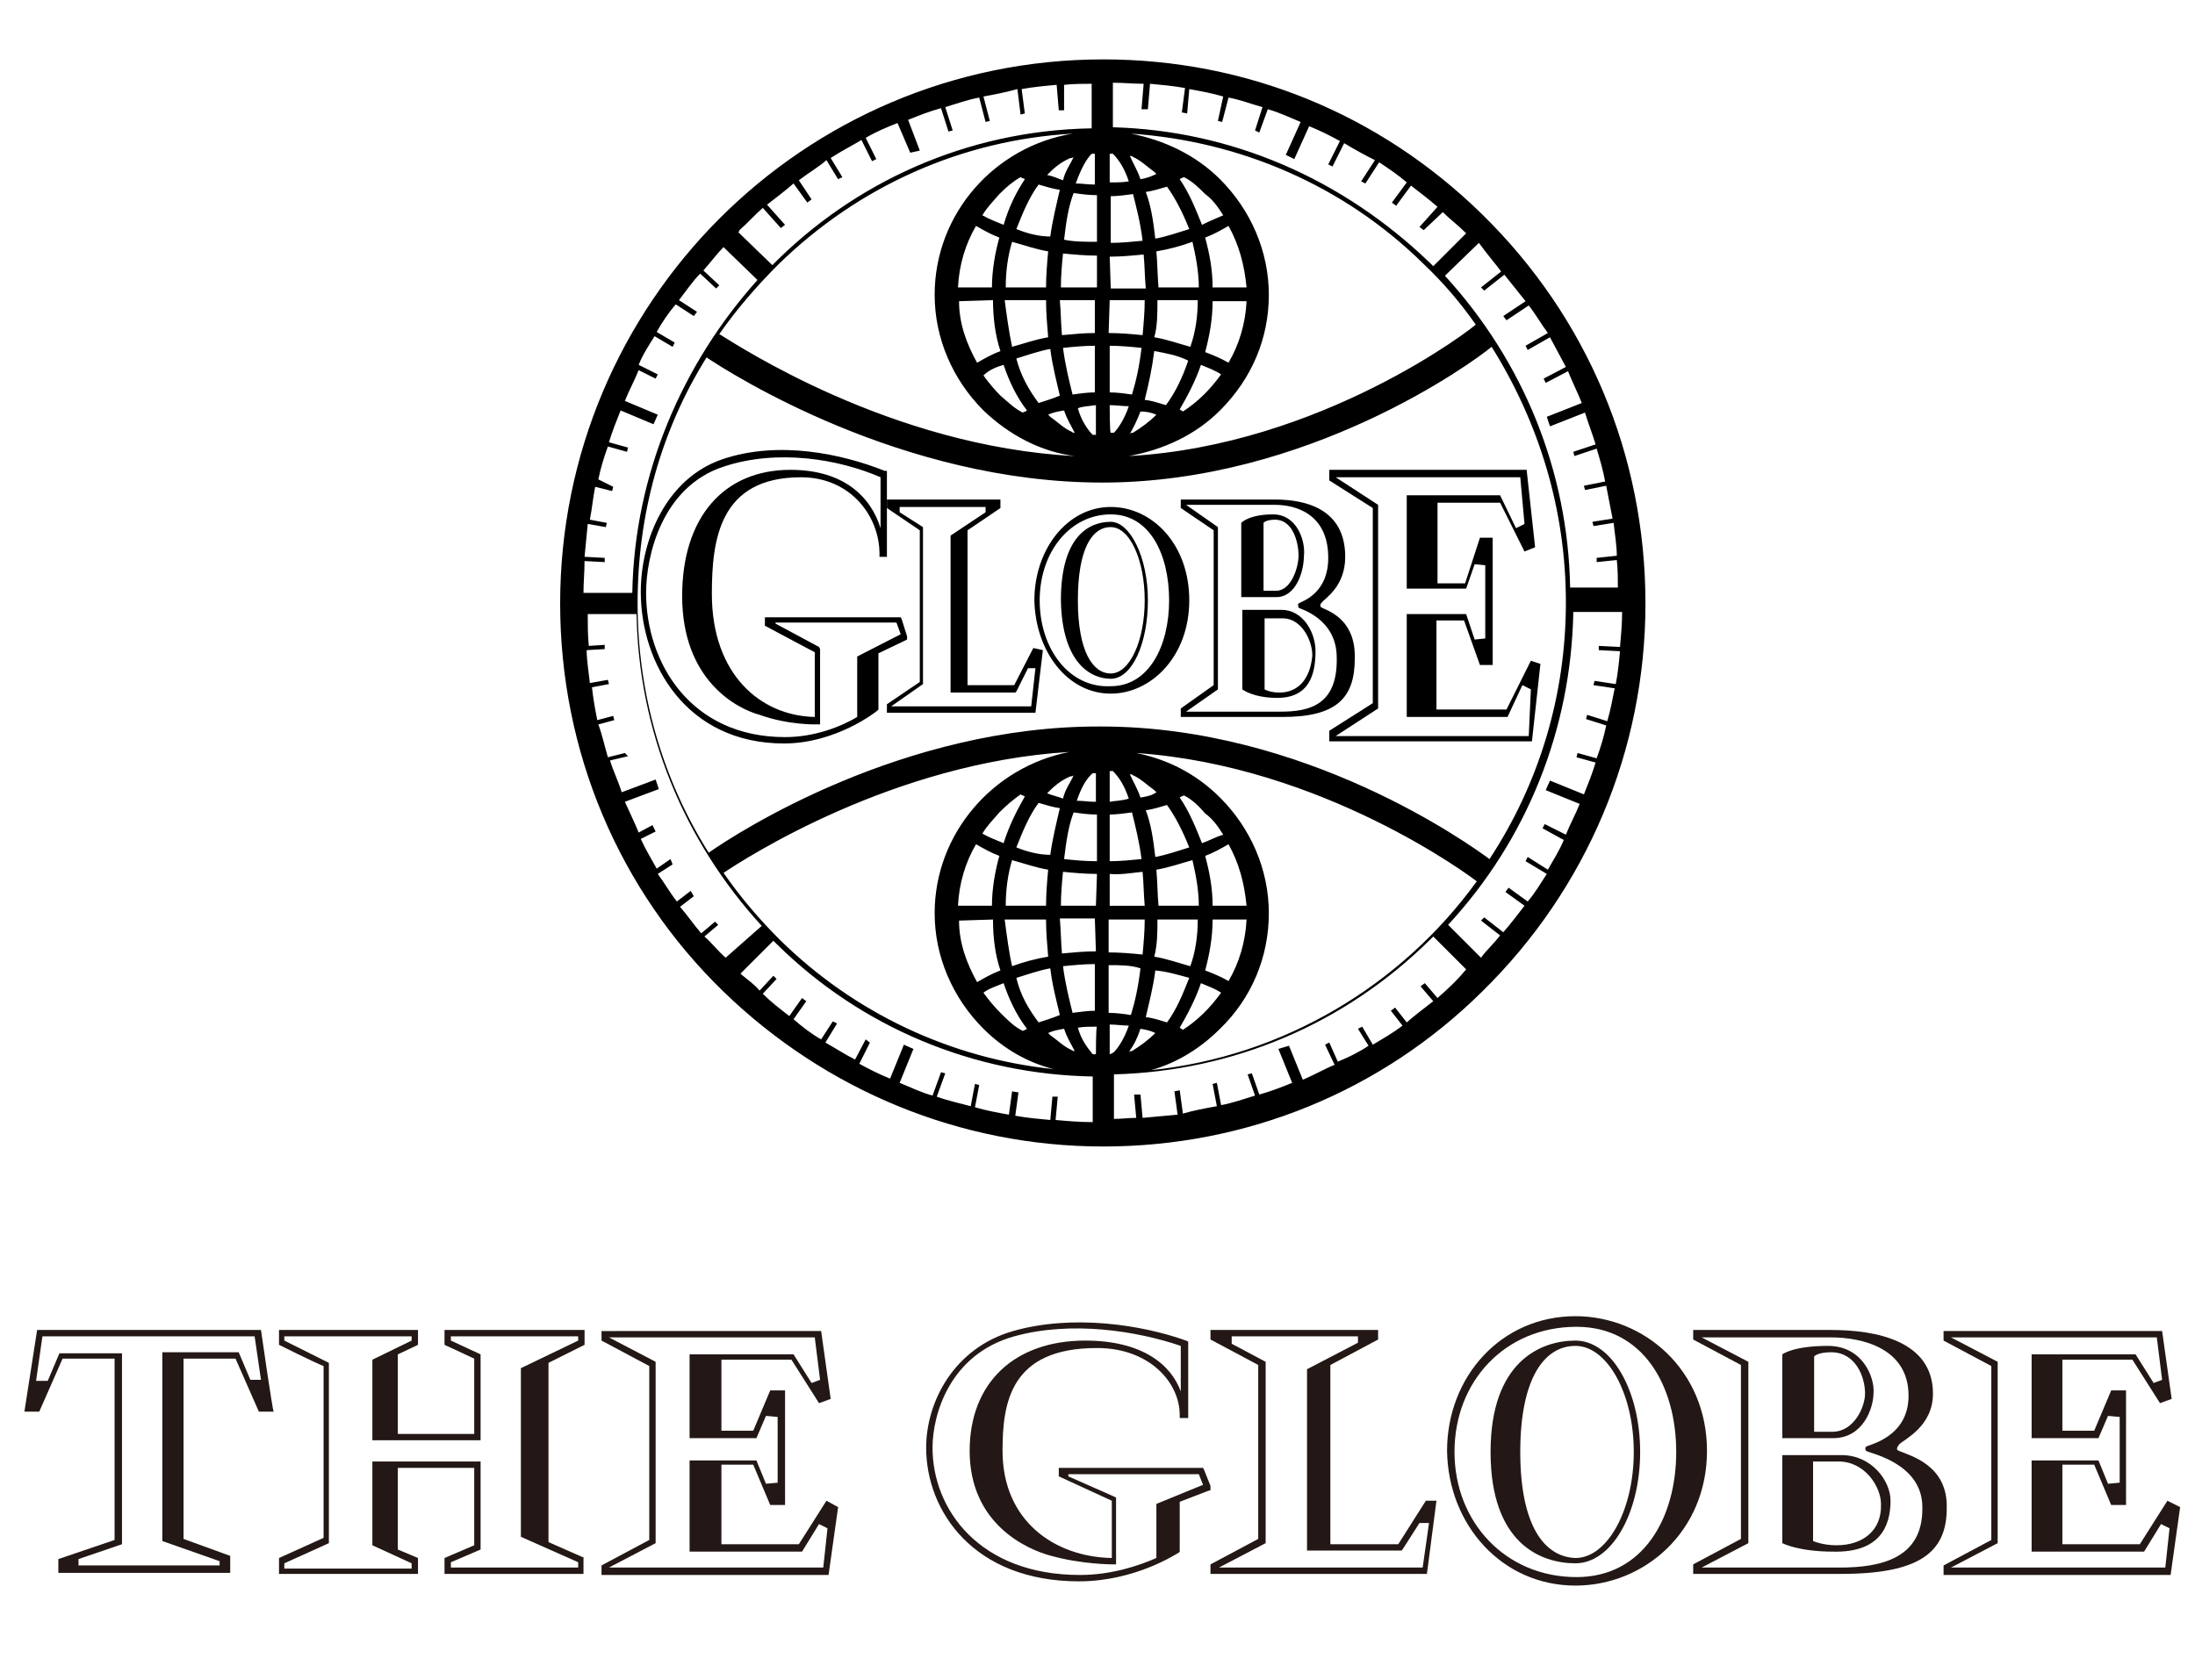 <svg xml:space="preserve" style="enable-background:new 0 0 206.9 158.4;" viewBox="0 0 206.9 158.4" y="0px" x="0px" xmlns:xlink="http://www.w3.org/1999/xlink" xmlns="http://www.w3.org/2000/svg" id="レイヤー_1" version="1.1">
<style type="text/css">
	.st0{fill:#231815;}
</style>
<g>
	<path d="M139.7,20.2c-9.7-9.5-22.3-14.6-35.7-14.6c-28.3,0-51.2,23-51.2,51.3c0,13.9,5.5,27,15.4,36.6c9.6,9.3,22.3,14.6,35.8,14.6
		s26.2-5.2,35.7-14.6c9.9-9.7,15.4-22.8,15.4-36.6C155.1,42.9,149.6,29.9,139.7,20.2z M141.5,25.6l-1.9,1.5l0.3,0.3l1.9-1.5
		c0.7,0.9,1.3,1.6,2,2.5l-2.1,1.4l0.3,0.4l2.1-1.4c0.7,0.9,1.2,1.8,1.8,2.6l-2.1,1.2l0.2,0.4l2.1-1.2c0.5,0.9,1,1.9,1.5,2.8
		l-2.1,1.1l0.2,0.4l2.1-1.1c0.4,1,0.9,2,1.3,3l-3.3,1.3l0.3,0.9l3.3-1.3c0.3,1,0.7,2,1,3l-2.1,0.7l0.1,0.4l2.1-0.7
		c0.3,1,0.6,2,0.8,3.1l-2,0.4l0.1,0.4l2-0.4c0.2,1,0.4,2.1,0.6,3.1l-1.9,0.3l0.1,0.4l1.9-0.3c0.1,1,0.3,2.1,0.3,3.1l-1.9,0.2v0.4
		l1.9-0.2c0.1,0.9,0.1,1.8,0.1,2.6H148c-0.2-11-4.4-21.3-11.8-29.4l3.2-3.1C140.2,24,140.9,24.8,141.5,25.6z M109.1,28.3h3.8
		c0,1.5-0.2,3-0.7,4.4c-1.1-0.3-2.2-0.7-3.4-0.9C109.1,30.8,109.1,29.5,109.1,28.3z M109,23.7c1.2-0.2,2.3-0.5,3.4-0.9
		c0.3,1.3,0.6,2.8,0.6,4.3h-3.8C109.1,25.9,109.1,24.8,109,23.7z M113.2,34.4c0.7,0.3,1.3,0.5,1.9,0.9c-1,1.4-2.2,2.6-3.6,3.5
		c-0.1-0.1-0.2-0.1-0.3-0.2C111.9,37.4,112.7,35.9,113.2,34.4z M113.6,33.2c0.4-1.5,0.7-3.1,0.7-4.8h3.2c-0.1,2.1-0.7,4.1-1.7,5.8
		C115.1,33.8,114.4,33.5,113.6,33.2z M114.3,27.1c0-1.7-0.3-3.2-0.7-4.7c0.8-0.3,1.5-0.7,2.2-1.1c1,1.8,1.5,3.7,1.7,5.8H114.3z
		 M113.3,21.2c-0.6-1.5-1.2-3-2.1-4.3c0.1-0.1,0.2-0.1,0.4-0.2c0.8,0.4,1.4,1,2,1.6c0.7,0.5,1.2,1.2,1.7,2
		C114.6,20.6,113.9,20.9,113.3,21.2z M112.1,21.6c-1,0.3-2.1,0.7-3.2,0.9c-0.2-1.7-0.4-3.1-0.9-4.4c0.7-0.1,1.3-0.3,2-0.5
		C110.8,18.7,111.5,20.1,112.1,21.6z M107.5,16.9c-0.3-0.9-0.7-1.5-1-2.2c0.1,0,0.2,0,0.3,0.1c0.7,0.3,1.3,0.9,2,1.4
		c0.1,0.1,0.2,0.2,0.2,0.2C108.6,16.6,108.1,16.8,107.5,16.9z M108.8,33.1c1.1,0.2,2.2,0.4,3.2,0.9c-0.5,1.5-1.2,3-2.1,4.2
		c-0.7-0.2-1.2-0.4-2-0.5C108.3,36.1,108.6,34.7,108.8,33.1z M109,39.1c-0.7,0.7-1.4,1.2-2.2,1.7c-0.1,0-0.2,0-0.3,0.1
		c0.3-0.5,0.7-1.3,1-2.1C108.1,38.8,108.5,38.9,109,39.1z M115,38.7c3-3,4.6-6.8,4.6-10.9s-1.7-8-4.6-10.9c-2.3-2.3-5.3-3.7-8.4-4.3
		c10.3,0.7,20.1,4.9,27.6,12.3c1.9,1.8,3.5,3.7,4.9,5.7C139,30.8,124.6,42,106.4,43C109.7,42.4,112.7,41,115,38.7z M104.9,7.8
		c1,0,1.9,0.1,2.9,0.1l-0.2,2.4h0.6l0.2-2.4c1.1,0.1,2.2,0.2,3.3,0.4l-0.3,2.3l0.5,0.1l0.2-2.3c1.1,0.2,2.2,0.4,3.2,0.7l-0.5,2.3
		l0.4,0.1l0.6-2.3c1.1,0.2,2.1,0.6,3.2,0.9l-0.7,2.2l0.4,0.2l0.8-2.2c1.1,0.3,2.1,0.8,3.1,1.2l-1.4,3.1L122,15l1.4-3.1
		c1,0.4,2,0.9,2.9,1.4l-1.1,2.2l0.4,0.2l1.1-2.2c1,0.6,1.9,1.1,2.9,1.6l-1.3,2l0.4,0.2l1.3-2c0.9,0.6,1.8,1.2,2.6,1.9l-1.4,1.9
		l0.4,0.3l1.4-1.9c0.9,0.7,1.7,1.3,2.5,2l-1.7,1.9l0.4,0.3L136,20c0.7,0.7,1.4,1.2,2.1,1.9l0.1,0.1l-3.1,3.1
		c-0.1-0.1-0.2-0.2-0.3-0.3c-8.3-8-18.8-12.5-29.9-12.8L104.9,7.8L104.9,7.8z M104.6,14.5c0.1,0,0.2,0,0.3,0l0,0
		c0.6,0.6,1.1,1.4,1.5,2.6c-0.5,0.1-1.2,0.1-1.8,0.1v-2.7C104.7,14.5,104.6,14.5,104.6,14.5z M104.6,18.5c0.8,0,1.4-0.1,2.2-0.2
		c0.3,1.2,0.7,2.7,0.9,4.4c-1,0.1-2,0.2-3,0.2v-4.4H104.6z M104.6,24.2c1.1,0,2.1-0.1,3.2-0.2c0.1,1,0.1,2.1,0.2,3.2h-3.3
		L104.6,24.2L104.6,24.2z M104.6,28.3h3.3c0,1.1-0.1,2.2-0.2,3.3c-1-0.1-2.1-0.2-3.2-0.2L104.6,28.3L104.6,28.3z M104.6,32.6
		c1,0,2,0.1,3,0.2c-0.2,1.7-0.5,3.1-0.9,4.4c-0.7-0.1-1.4-0.2-2.1-0.2C104.6,37,104.6,32.6,104.6,32.6z M104.6,38.2
		c0.6,0,1.2,0.1,1.8,0.1c-0.4,1.2-1,2.1-1.4,2.5c-0.1,0-0.2,0-0.3,0C104.6,40.9,104.6,38.2,104.6,38.2z M102.9,14.5
		c0.1,0,0.2,0,0.3,0v2.9c-0.7,0-1.2-0.1-1.8-0.1C101.9,15.9,102.4,15,102.9,14.5L102.9,14.5z M101.1,37.2c-0.3-1.2-0.7-2.8-0.9-4.4
		c1-0.1,2-0.2,3-0.2V37C102.5,37,101.8,37.1,101.1,37.2z M103.3,38.2V41c-0.1,0-0.2,0-0.3,0l0,0c-0.5-0.5-1.1-1.4-1.4-2.5
		C102,38.3,102.7,38.3,103.3,38.2z M97.9,38c-0.9-1.2-1.7-2.6-2.1-4.2c1-0.3,2.1-0.7,3.2-0.9c0.2,1.6,0.6,3.1,0.9,4.4
		C99.2,37.6,98.5,37.8,97.9,38z M100.3,38.7c0.3,0.9,0.7,1.5,1,2.1c-0.1,0-0.2,0-0.3-0.1c-0.7-0.3-1.3-0.9-2-1.4
		c-0.1-0.1-0.1-0.1-0.2-0.2C99.2,38.9,99.7,38.8,100.3,38.7z M98.6,28.3c0,1.2,0.1,2.3,0.2,3.5c-1.2,0.2-2.3,0.6-3.4,0.9
		c-0.3-1.4-0.5-2.9-0.7-4.4H98.6z M94.8,27.1c0-1.5,0.2-3,0.6-4.3c1.1,0.3,2.2,0.7,3.4,0.9c-0.1,1.1-0.2,2.3-0.2,3.4H94.8z
		 M95.8,21.6c0.6-1.5,1.2-3,2.1-4.2c0.7,0.2,1.3,0.4,2,0.5c-0.3,1.3-0.7,2.9-0.9,4.4C97.9,22.3,96.8,22,95.8,21.6z M94.6,21.2
		c-0.7-0.3-1.3-0.5-2-0.9c0.4-0.7,1-1.3,1.6-2c0.7-0.7,1.3-1.2,2-1.6c0.1,0.1,0.3,0.1,0.4,0.2C95.8,18.1,95.1,19.5,94.6,21.2z
		 M94.2,22.4c-0.4,1.4-0.7,3.1-0.7,4.7h-3.2c0.1-2.1,0.7-4.1,1.7-5.8C92.7,21.7,93.4,22.1,94.2,22.4z M93.6,28.3
		c0,1.6,0.2,3.3,0.7,4.8c-0.8,0.3-1.5,0.7-2.2,1.1c-1-1.8-1.7-3.7-1.7-5.8L93.6,28.3L93.6,28.3z M94.6,34.4c0.5,1.5,1.2,3,2.2,4.3
		c-0.1,0.1-0.2,0.1-0.4,0.2c-0.8-0.4-1.4-1-2.1-1.6c-0.5-0.5-1.1-1.2-1.6-1.9C93.2,34.9,93.9,34.6,94.6,34.4z M98.7,16.5
		c0.1-0.1,0.2-0.2,0.2-0.2c0.7-0.7,1.3-1.1,2-1.4c0.1,0,0.2,0,0.3-0.1c-0.3,0.7-0.8,1.3-1,2.2C99.7,16.8,99.2,16.6,98.7,16.5z
		 M88.1,27.8c0,4.1,1.7,8,4.6,10.9c2.4,2.3,5.4,3.9,8.6,4.3C84,42.1,69.6,32.6,67.8,31.5c1.6-2.3,3.5-4.5,5.6-6.6
		c7.6-7.4,17.3-11.7,27.7-12.3C93.8,13.8,88.1,20.1,88.1,27.8z M100.1,31.6c-0.1-1.1-0.1-2.2-0.2-3.3h3.3v3.1
		C102.2,31.4,101.2,31.5,100.1,31.6z M100,27.1c0-1.1,0.1-2.2,0.2-3.2c1,0.1,2.1,0.2,3.2,0.2v3C103.4,27.1,100,27.1,100,27.1z
		 M100.3,22.6c0.2-1.7,0.4-3.1,0.9-4.4c0.7,0.1,1.4,0.2,2.2,0.2v4.4C102.3,22.8,101.2,22.8,100.3,22.6z M69.7,21.7
		c0.8-0.7,1.4-1.4,2.2-2.1l1.7,1.9l0.4-0.3l-1.7-1.9c0.9-0.7,1.7-1.3,2.5-2l1.3,1.8l0.4-0.3L75.3,17c0.9-0.7,1.8-1.2,2.6-1.9
		l1.1,1.8l0.4-0.2l-1.1-1.8c0.9-0.6,1.9-1.1,2.9-1.7l1,2l0.4-0.2l-1-2c1-0.6,2-1,3-1.4l1.2,2.8l0.9-0.2l-1.1-2.9
		c1-0.4,2-0.8,3.1-1.1l0.7,2.2l0.4-0.1l-0.7-2.2c1-0.3,2.1-0.7,3.2-0.9l0.6,2.3l0.4-0.1l-0.6-2.3c1.1-0.2,2.1-0.4,3.2-0.7l0.3,2.4
		l0.4-0.1l-0.3-2.3c1.1-0.2,2.2-0.3,3.3-0.4l0.2,2.4h0.5L100.3,8c0.9-0.1,1.8-0.1,2.6-0.1v4.2c-11.8,0.2-22.4,5.1-30.1,12.9
		l-3.2-3.1C69.7,21.8,69.7,21.7,69.7,21.7z M68.2,23.3l3.2,3.1c-7,7.8-11.6,18.2-11.8,29.5H55c0-1,0.1-2,0.1-3l1.9,0.1v-0.4
		l-1.9-0.1c0.1-1,0.2-2.1,0.3-3.1l1.7,0.3l0.1-0.4l-1.6-0.3c0.2-1,0.3-2.1,0.5-3.1l1.6,0.4l0.1-0.4l-1.4-0.7c0.2-1,0.5-2,0.9-3.1
		l1.8,0.5l0.1-0.4l-1.8-0.5c0.3-1,0.7-2,1.1-3l3.1,1.3l0.4-0.9l-3.1-1.3c0.4-1,0.9-1.9,1.3-2.9l1.6,0.8l0.2-0.4l-1.8-0.9
		c0.4-1,1-1.9,1.5-2.7l1.7,1l0.2-0.4l-1.7-1c0.5-0.9,1.1-1.8,1.8-2.6l1.7,1.1l0.3-0.4l-1.7-1.1c0.7-0.9,1.3-1.8,2-2.5l1.5,1.4
		l0.3-0.3l-1.5-1.4C67.1,24.6,67.6,23.9,68.2,23.3z M66.4,88.3l1.3-1.1l-0.3-0.3L66.1,88c-0.7-0.8-1.3-1.7-2-2.5l1.3-1L65.1,84
		l-1.3,1c-0.7-0.9-1.2-1.8-1.8-2.6l1.4-0.9L63.2,81l-1.3,0.9c-0.5-0.9-1.1-1.9-1.5-2.8l1.4-0.7l-0.3-0.6l-1.3,0.7
		c-0.4-1-0.9-2-1.3-2.9l3.2-1.2l-0.3-0.9l-3.2,1.2c-0.3-1-0.8-2-1.1-3l1.7-0.4L58.9,71l-1.6,0.4c-0.3-1-0.5-2-0.9-3.1l1.5-0.4
		l-0.1-0.4l-1.5,0.4c-0.2-1-0.4-2.1-0.5-3.1l1.6-0.3l-0.1-0.4l-1.7,0.3c-0.1-1-0.3-2.1-0.3-3.1l1.7-0.1v-0.4l-1.5,0.1
		c-0.1-1-0.1-2-0.1-3h4.6c0.2,11,4.4,21.3,11.8,29.4l-3.4,3C67.6,89.6,67.1,88.9,66.4,88.3z M97.9,96.4c-0.9-1.2-1.7-2.5-2.1-4.2
		c1-0.3,2.1-0.7,3.2-0.9c0.2,1.7,0.6,3.1,0.9,4.4C99.2,96,98.5,96.2,97.9,96.4z M100.3,97c0.3,0.9,0.7,1.5,1,2.1
		c-0.1,0-0.2,0-0.3-0.1c-0.7-0.3-1.3-0.9-2-1.4c-0.1-0.1-0.1-0.1-0.2-0.2C99.2,97.2,99.7,97.1,100.3,97z M98.6,86.7
		c0,1.2,0.1,2.3,0.2,3.5c-1.2,0.2-2.3,0.5-3.4,0.9c-0.3-1.3-0.5-2.9-0.7-4.4H98.6z M94.8,85.4c0-1.5,0.2-3,0.6-4.3
		c1.1,0.3,2.2,0.7,3.4,0.9c-0.1,1.1-0.2,2.3-0.2,3.4H94.8z M95.8,79.9c0.6-1.5,1.2-3,2.1-4.2c0.7,0.2,1.3,0.4,2,0.5
		c-0.3,1.3-0.7,2.9-0.9,4.4C97.9,80.6,96.8,80.3,95.8,79.9z M94.6,79.5c-0.7-0.3-1.3-0.5-2-0.9c0.4-0.7,1-1.3,1.6-2
		c0.7-0.7,1.3-1.2,2-1.7c0.1,0.1,0.3,0.1,0.4,0.2C95.8,76.5,95.1,77.9,94.6,79.5z M94.2,80.7c-0.4,1.4-0.7,3.1-0.7,4.7h-3.2
		c0.1-2.1,0.7-4.1,1.7-5.8C92.7,80,93.4,80.4,94.2,80.7z M93.6,86.7c0,1.7,0.2,3.3,0.7,4.8c-0.8,0.3-1.5,0.7-2.2,1.1
		c-1-1.8-1.7-3.7-1.7-5.8L93.6,86.7L93.6,86.7z M94.6,92.7c0.5,1.5,1.2,3,2.2,4.3c-0.1,0.1-0.2,0.1-0.4,0.2c-0.8-0.4-1.4-1-2.1-1.7
		c-0.5-0.5-1.1-1.2-1.6-1.9C93.2,93.2,93.9,93,94.6,92.7z M98.7,74.8c0.1-0.1,0.2-0.2,0.2-0.2c0.7-0.7,1.3-1.1,2-1.4
		c0.1,0,0.2,0,0.3-0.1c-0.3,0.7-0.8,1.3-1,2.2C99.7,75.1,99.2,75,98.7,74.8z M88.1,86.1c0,4.1,1.7,8,4.6,10.9
		c1.9,1.9,4.2,3.2,6.6,3.8c-9.7-1-18.8-5.3-25.8-12.2c-2-2-3.7-4-5.3-6.3c2.1-1.4,16-10.4,32.6-11.4C93.6,72.3,88.1,78.6,88.1,86.1z
		 M102.9,105.8c-1.1,0-2.3-0.1-3.4-0.2l0.2-2.2h-0.5l-0.2,2.2c-1.1-0.1-2.2-0.2-3.3-0.4l0.3-2.2l-0.6-0.1l-0.3,2.2
		c-1.1-0.2-2.2-0.4-3.2-0.7l0.4-2.1l-0.4-0.1l-0.4,2.1c-1.1-0.3-2.1-0.5-3.2-0.9l0.8-2.2l-0.4-0.1l-0.8,2.2
		c-1.1-0.3-2.1-0.8-3.1-1.2l1.3-3.2l-0.9-0.4l-1.3,3.2c-1-0.4-2-0.9-2.9-1.4l1-2L81.6,98l-1,1.9c-1-0.5-1.9-1.1-2.8-1.6l1.1-1.8
		l-0.4-0.2L77.4,98c-0.9-0.5-1.8-1.2-2.6-1.9l1.2-1.7l-0.4-0.3l-1.2,1.7c-0.9-0.7-1.7-1.3-2.5-2.1l1.3-1.4l-0.3-0.3l-1.3,1.4
		c-0.5-0.6-1.1-1-1.7-1.5l-0.1-0.1l3.1-3.1c0.1,0.1,0.2,0.2,0.3,0.3c8,7.9,18.6,12.3,29.8,12.5V105.8z M103.3,99.4
		c-0.1,0-0.2,0-0.3,0l0,0c-0.5-0.6-1.1-1.4-1.4-2.5c0.5-0.1,1.2-0.1,1.8-0.1C103.3,96.8,103.3,99.4,103.3,99.4z M103.3,95.3
		c-0.8,0-1.4,0.1-2.2,0.2c-0.3-1.2-0.7-2.8-0.9-4.4c1-0.1,2-0.2,3-0.2v4.4H103.3z M103.3,89.7c-1.1,0-2.1,0.1-3.2,0.2
		c-0.1-1.1-0.1-2.2-0.2-3.3h3.3L103.3,89.7L103.3,89.7z M103.3,85.4H100c0-1.1,0.1-2.2,0.2-3.2c1,0.1,2.1,0.2,3.2,0.2L103.3,85.4
		L103.3,85.4z M103.3,81.2c-1,0-2.1-0.1-3-0.2c0.2-1.6,0.4-3.1,0.9-4.4c0.7,0.1,1.4,0.2,2.2,0.2v4.4H103.3z M103.3,75.6
		c-0.7,0-1.2-0.1-1.8-0.1c0.4-1.2,0.9-2.1,1.5-2.6l0,0c0.1,0,0.2,0,0.3,0v2.8H103.3z M66.8,80.4c-4.4-7-6.7-15.1-6.7-23.5
		c0-8.4,2.2-16.3,6.5-23.2C69,35.3,85,45.5,103.9,45.5c19.4,0,34.9-11.3,36.7-12.8c4.5,7.2,7,15.4,7,24.1c0,8.9-2.6,17.2-7.2,24.2
		c-1.9-1.4-17.3-12.5-36.6-12.5C85.1,68.4,69.5,78.5,66.8,80.4z M106.7,76.6c0.3,1.2,0.7,2.8,0.9,4.4c-1,0.1-2,0.2-3,0.2v-4.4
		C105.2,76.8,106,76.7,106.7,76.6z M104.6,75.6v-2.9c0.1,0,0.2,0,0.3,0l0,0c0.6,0.6,1.1,1.4,1.5,2.6
		C105.8,75.5,105.1,75.5,104.6,75.6z M109.1,86.7h3.8c0,1.5-0.2,3-0.7,4.4c-1.1-0.3-2.2-0.7-3.4-0.9
		C109.1,89.1,109.1,87.8,109.1,86.7z M109,82c1.2-0.2,2.3-0.6,3.4-0.9c0.3,1.3,0.6,2.8,0.6,4.3h-3.8C109.1,84.3,109.1,83.1,109,82z
		 M112.1,92.2c-0.6,1.5-1.2,3-2.1,4.2c-0.7-0.2-1.2-0.4-2-0.5c0.3-1.3,0.7-2.8,0.9-4.4C110,91.6,111,91.9,112.1,92.2z M113.2,92.7
		c0.7,0.3,1.3,0.5,1.9,0.9c-1,1.4-2.2,2.6-3.6,3.5c-0.1-0.1-0.2-0.1-0.3-0.2C111.9,95.7,112.7,94.2,113.2,92.7z M113.6,91.5
		c0.4-1.5,0.7-3.1,0.7-4.8h3.2c-0.1,2.1-0.7,4.1-1.7,5.8C115.1,92.1,114.4,91.8,113.6,91.5z M114.3,85.4c0-1.7-0.3-3.2-0.7-4.7
		c0.8-0.3,1.5-0.7,2.2-1.1c1,1.8,1.5,3.7,1.7,5.8H114.3z M113.3,79.5c-0.6-1.5-1.2-3-2.1-4.3c0.1-0.1,0.2-0.1,0.4-0.2
		c0.8,0.4,1.4,1,2,1.7c0.7,0.5,1.2,1.2,1.7,2C114.6,78.9,113.9,79.3,113.3,79.5z M112.1,79.9c-1,0.3-2.1,0.7-3.2,0.9
		c-0.2-1.7-0.4-3.1-0.9-4.4c0.7-0.1,1.3-0.3,2-0.5C110.8,77,111.5,78.4,112.1,79.9z M107.5,75.2c-0.3-0.9-0.7-1.5-1-2.2
		c0.1,0,0.2,0,0.3,0.1c0.7,0.3,1.3,0.9,2,1.4c0.1,0.1,0.2,0.2,0.2,0.2C108.6,75,108.1,75.1,107.5,75.2z M107.7,82.2
		c0.1,1,0.1,2.1,0.2,3.2h-3.3v-3C105.6,82.5,106.7,82.3,107.7,82.2z M107.9,86.7c0,1.1-0.1,2.2-0.2,3.3c-1-0.1-2.1-0.2-3.2-0.2v-3.1
		H107.9z M107.5,91.3c-0.2,1.7-0.5,3.1-0.9,4.4c-0.7-0.1-1.4-0.2-2.1-0.2V91C105.6,91,106.6,91,107.5,91.3z M107.5,97
		c0.6,0.1,1,0.2,1.4,0.4c-0.7,0.7-1.4,1.2-2.2,1.7c-0.1,0-0.2,0-0.3,0.1C106.9,98.5,107.2,97.9,107.5,97z M115,97
		c3-2.9,4.6-6.8,4.6-10.9s-1.7-8-4.6-10.9c-2.2-2.2-4.9-3.6-7.9-4.2c17.6,1.2,31.6,11.7,32.1,12.1c-7.1,9.8-18.2,16.5-30.7,17.8
		C111,100.2,113.2,98.8,115,97z M104.6,99.4v-2.8c0.6,0,1.2,0.1,1.8,0.1c-0.4,1.2-1,2.1-1.4,2.5C104.7,99.4,104.6,99.4,104.6,99.4z
		 M135.5,94.1l-1.2-1.4l-0.4,0.3l1.2,1.4c-0.9,0.7-1.7,1.3-2.5,2l-1.1-1.4l-0.4,0.3l1.1,1.4c-0.9,0.7-1.8,1.2-2.8,1.8l-1-1.7
		l-0.4,0.2l1,1.6c-0.9,0.6-1.9,1.1-2.9,1.5l-0.8-1.8l-0.4,0.2l0.9,1.9c-1,0.4-2,1-3,1.4l-1.3-3.2l-1,0.3l1.3,3.2
		c-1,0.4-2,0.8-3.1,1.1l-0.7-2l-0.4,0.1l0.7,2c-1,0.3-2.1,0.7-3.2,0.9l-0.4-2.1l-0.4,0.1l0.4,2.1c-1.1,0.2-2.2,0.4-3.2,0.7l-0.3-2.2
		l-0.5,0.1l0.3,2.2c-1.1,0.1-2.2,0.2-3.3,0.3l-0.2-2.2h-0.6l0.2,2.2c-0.7,0-1.4,0.1-2.1,0.1v-4.2c11.2-0.3,21.7-4.7,29.8-12.7
		c0.1-0.1,0.2-0.2,0.3-0.3l3.1,3.1C137.2,92.6,136.4,93.3,135.5,94.1z M139.6,90.3l-3.1-3.1c7.4-8,11.6-18.4,11.8-29.5h4.6
		c0,1.1-0.1,2.2-0.2,3.3l-2-0.1v0.4l2,0.1c-0.1,1.1-0.2,2.1-0.4,3.1l-2-0.3l-0.1,0.4l2,0.3c-0.2,1-0.4,2.1-0.7,3.1l-1.9-0.6
		l-0.1,0.4l1.9,0.6c-0.2,1-0.5,2-0.9,3.1l-1.8-0.5l-0.1,0.4l1.8,0.5c-0.3,1-0.7,2-1.1,3l-3.2-1.3l-0.4,0.9l3.2,1.3
		c-0.4,1-0.9,1.9-1.3,2.9l-2-1l-0.2,0.4l2,1.1c-0.4,1-1,1.9-1.5,2.8l-1.9-1.2l-0.2,0.4l2,1.2c-0.6,0.9-1.1,1.8-1.8,2.6l-1.8-1.3
		l-0.3,0.4l1.8,1.3c-0.7,0.9-1.3,1.7-2,2.5l-1.8-1.4l-0.3,0.3l1.8,1.4C140.7,89.1,140.1,89.6,139.6,90.3z"></path>
	<path d="M144.3,62.3l-2.3,4.6h-6.6v-8.4h2.6l1.5,4.2h1.2V50.7h-1.2l-1.4,4.3h-2.6v-7.6h5.9l2.3,4.6l1-0.4l-0.8-7.3h-18.6v1l4.1,2.6
		v18.4l-4.1,2.6v1h19.1l0.8-7.3L144.3,62.3z M144.1,69.4h-18.2l4-2.6V47.6l-4-2.6h17.4l0.4,4.4l-0.8,0.4l-1.5-3.1h-8.8v8.8h5.6
		l0.8-2.3l1,0.1v6.9l-1,0.1l-0.8-2.4h-5.6v9.7h9.5l1.4-3l0.8,0.4L144.1,69.4z"></path>
	<path d="M97.4,61.1l-1.8,3.5h-4.4V50l3.1-2.1v-0.8H83.6v0.8l3.1,2.1v14.3l-3.1,2.1v0.8h14l0.7-5.9L97.4,61.1L97.4,61.1z M97.2,66.6
		H84l3-2.1V49.7l-2.2-1.4v-0.5h8.1v0.5l-3.3,2.2v14.8h6.1l0.1-0.1l1.1-2.2h0.7L97.2,66.6z"></path>
	<g>
		<path d="M104.7,65.4c3.8,0,7.4-3.5,7.4-8.8s-3.5-8.8-7.4-8.8c-4.1,0-7.2,4-7.2,8.8C97.6,61.4,100.6,65.4,104.7,65.4z M98,56.6
			c0-4.6,2.9-8.1,6.7-8.1c3.7,0,5.5,3.8,5.5,8.1s-1.9,8.1-5.5,8.1C100.8,64.9,98,61.2,98,56.6z"></path>
		<path d="M104.7,64c2,0,3.5-3.3,3.5-7.4s-1.7-7.4-3.5-7.4c-2,0-4.7,1.3-4.7,7.4C100.1,62.5,102.8,64,104.7,64z M101.6,56.6
			c0-4.8,1.3-6.9,3.1-6.9c1.8,0,3.2,3.1,3.2,6.9s-1.4,6.9-3.2,6.9C103,63.5,101.6,61.4,101.6,56.6z"></path>
	</g>
	<g>
		<path d="M124.6,57.3c-0.2-0.1-0.2-0.3,0-0.5c0.3-0.4,2.2-1.5,2.2-4.3c0-4.5-3.7-5.4-6.6-5.4h-8.9v0.8l3.1,2.1v14.6l-3.1,2.2v0.8
			h9.6c5.1,0,6.8-1.8,6.8-5.5C127.8,58.6,125.5,57.7,124.6,57.3z M120.7,67.1h-8.9l3-2.1V49.7l-3-2.1h8.4c2,0,5,0.9,5,5
			c0,3.4-2.5,4.1-2.8,4.3c-0.1,0.1,0,0.3,0,0.4c0.1,0.1,3.6,1,3.6,4.7C126.1,66.5,123.4,67.1,120.7,67.1z"></path>
		<path d="M122.4,52.4c0,1.1-0.7,3.3-2.1,3.3h-1.2v-6.4c0,0,0.2-0.3,1.1-0.3C121.8,49,122.4,51,122.4,52.4z M120,48.5
			c-2.3,0-3,0.8-3,0.8v7h3.3c1.9,0,2.6-2.5,2.6-3.8C123.1,51.1,122.3,48.5,120,48.5z"></path>
		<path d="M120.6,65.3c-0.9,0-1.4-0.3-1.4-0.3v-6.7h1.7c1.8,0,2.8,2.1,2.8,3.5C123.5,64.1,122.3,65.3,120.6,65.3z M124,61.4
			c0-1.8-1.2-3.9-3.2-3.9h-3.7v7.5c0,0,1,0.8,3.3,0.8C123.4,65.8,124,63.6,124,61.4z"></path>
	</g>
	<g>
		<path d="M85.5,60L85,58.4l-0.1-0.2h-0.2H72.1V59l4.7,2.5v6.1c-5.1-0.1-9.7-4-9.7-11.6c0-5.1,0.7-11,8.4-11c4.7,0,7.4,3.7,7.4,7.2
			v0.3h0.2h0.2h0.3v-0.3v-7.6v-0.2h-0.2c-4-1.6-10-2.9-15.3-1.1c-5.3,1.8-7.7,7.6-7.7,12.5c0,6.8,4.3,14.3,13.5,14.3
			c4.9,0,8.7-3,8.8-3.1l0.1-0.1v-0.2v-5.1l2.5-1.2l0.2-0.1L85.5,60z M80.8,61.9v5.7c-1.5,0.9-4,1.9-6.8,1.9c-8.9,0-13.1-7-13.1-13.6
			c0-3.5,1.5-10,7.3-11.9c5.1-1.7,10.9-0.7,14.8,1v4.8c-0.9-2.9-3.4-5.5-8.5-5.5c-6.3,0-10.2,4.5-10.2,11.9c0,7.9,5.1,10.6,7.3,11.2
			c2.8,1,5.4,0.9,5.5,0.9h0.2v-0.3v-6.6v-0.2L77.2,61l-4.1-2.2v-0.1h11.4l0.4,1.1L80.8,61.9z"></path>
	</g>
</g>
<g>
	<g>
		<path d="M24.6,125.4H3.5l-1.2,7.7h1.4l2.2-5h4.9v17.1L5.5,147v1.3h16.2v-1.6l-4.4-1.6v-17h4.9l2.2,5h1.4
			C25.7,133.1,24.6,125.4,24.6,125.4z M23.6,130.1l-1.1-2.6h-7.2v17.8l5.4,1.9v0.4H7.4V147l4.1-1.4v-18H5.6l-1.1,2.6H3.4L4,126h20
			l0.6,4.1H23.6z" class="st0"></path>
	</g>
	<g>
		<path d="M55.1,146.9l-3.4-1.5v-16.9l3.4-1.7v-1.4H41.9l0,1.4l2.8,1.3v7.1h-7.2v-7.5l1.9-0.9v-1.4H26.3v1.4
			c0,0,3.4,1.7,4.2,2V145l-4.2,1.9v1.5h13.1v-1.5l-1.9-0.8v-7.7h7.2v7.3l-2.8,1.2c0,0,0,1.5,0,1.5h13.1V146.9z M54.5,147.8h-12v-0.5
			l2.8-1.2v-8.3H35.1v7.9l3.7,1.7v0.5h-12v-0.5l4.2-1.9v-17l-4.2-2.1v-0.4h12v0.4l-3.7,1.8v7.6h10.2v-8.1l-2.8-1.3v-0.4h12v0.4
			l-5.4,2.6v15.9l5.4,2.4V147.8z" class="st0"></path>
	</g>
	<path d="M204.3,141.5l-2.6,4.1h-7.3v-7.5h3l1.6,3.8h1.4v-10.8H199l-1.6,3.8h-3v-6.7h6.6l2.6,4.1l1.1-0.4l-0.9-6.4
		h-20.6v0.9l4.5,2.4v16.4l-4.5,2.4v0.9h21.4l0.9-6.4L204.3,141.5z M204.1,147.8h-20.2l4.4-2.3v-17.1l-4.4-2.3h19.4l0.5,4l-0.8,0.3
		l-1.7-2.7h-9.8v7.9h6.3l0.9-2.1l1.1,0.1v6.2l-1.1,0.1l-0.9-2.2h-6.3v8.6h10.6l1.6-2.6l0.8,0.4L204.1,147.8z" class="st0"></path>
	<path d="M77.9,141.5l-2.6,4.1H68v-7.5h3l1.6,3.8h1.4v-10.8h-1.4l-1.6,3.8h-3v-6.7h6.6l2.6,4.1l1.1-0.4l-0.9-6.4H56.7
		v0.9l4.5,2.4v16.4l-4.5,2.4v0.9h21.4l0.9-6.4L77.9,141.5z M77.6,147.8H57.4l4.4-2.3v-17.1l-4.4-2.3h19.4l0.5,4l-0.8,0.3l-1.7-2.7
		h-9.8v7.9h6.3l0.9-2.1l1.1,0.1v6.2l-1.1,0.1l-0.9-2.2h-6.3v8.6h10.6l1.6-2.6l0.8,0.4L77.6,147.8z" class="st0"></path>
	<path d="M134.4,141.5l-2.6,4.1h-6.4v-16.9l4.5-2.4v-0.9h-15.8v0.9l4.5,2.4v16.4l-4.5,2.4v0.9h20.4l0.9-6.9H134.4z
		 M134.1,147.8h-19.2l4.4-2.3v-17.1l-3.2-1.7V126H128v0.6l-4.8,2.5v17.1h8.9l0.1-0.1l1.6-2.5l0.9,0L134.1,147.8z" class="st0"></path>
	<g>
		<path d="M148.5,149.5c6.5,0,12.4-5.1,12.4-12.7c0-7.6-5.9-12.7-12.4-12.7c-7,0-12.1,5.7-12.1,12.7
			C136.5,143.8,141.6,149.5,148.5,149.5z M137.1,136.9c0-6.7,4.8-11.8,11.5-11.8c6.3,0,9.4,5.6,9.4,11.8s-3.1,11.8-9.4,11.8
			C141.9,148.7,137.1,143.5,137.1,136.9z" class="st0"></path>
		<path d="M148.5,147.4c3.4,0,6.1-4.7,6.1-10.5c0-5.8-2.7-10.5-6.1-10.5c-3.3,0-8,2-8,10.5
			C140.5,145.5,145.2,147.4,148.5,147.4z M143.3,136.9c0-7,2.3-10,5.2-10c3,0,5.5,4.5,5.5,10c0,5.5-2.5,10-5.5,10
			C145.6,146.8,143.3,143.9,143.3,136.9z" class="st0"></path>
	</g>
	<g>
		<path d="M179,136.8c-0.3-0.1-0.2-0.3,0-0.6c0.5-0.5,3.2-1.7,3.2-4.8c0-5-5.4-6-9.6-6h-13v0.9l4.5,2.4v16.4l-4.5,2.4
			v0.9h13.9c7.4,0,10-2,10-6.2C183.6,138.2,180.2,137.3,179,136.8z M173.4,147.8h-13l4.4-2.3v-17.1l-4.4-2.3h12.2
			c2.9,0,7.3,1,7.3,5.5c0,3.9-3.7,4.6-4,4.8c-0.1,0.1-0.1,0.3,0,0.4c0.2,0.2,5.3,1.1,5.3,5.3C181.3,147,177.2,147.8,173.4,147.8z" class="st0"></path>
		<path d="M175.8,131.4c0,1.2-1,3.6-3.1,3.6H171v-7.1c0,0,0.3-0.4,1.6-0.4C174.9,127.5,175.8,129.8,175.8,131.4z
			 M172.3,126.9c-3.3,0-4.3,0.8-4.3,0.8v7.9h4.8c2.8,0,3.8-2.8,3.8-4.3C176.7,129.9,175.6,126.9,172.3,126.9z" class="st0"></path>
		<path d="M173.1,145.7c-1.3,0-2.2-0.4-2.2-0.4v-7.5h2.4c2.5,0,4,2.4,4,4C177.4,144.3,175.6,145.7,173.1,145.7z
			 M178.2,141.5c0-1.9-1.8-4.3-4.6-4.3H168v8.3c0,0,1.5,0.8,4.8,0.8C177.2,146.4,178.2,143.9,178.2,141.5z" class="st0"></path>
	</g>
	<g>
		<path d="M114.1,140.1l-0.6-1.5l-0.1-0.2h-0.2H99.8v0.8l5,2.3v5.4c-5.4-0.1-10.3-3.5-10.3-10.1c0-4.5,0.7-9.7,8.9-9.7
			c5,0,7.8,3.3,7.8,6.3v0.3h0.3h0.2h0.3v-0.3v-6.7v-0.2l-0.2-0.1c-4.2-1.5-10.7-2.5-16.3-0.9c-5.6,1.6-8.2,6.7-8.2,11
			c0,6,4.5,12.6,14.4,12.6c5.3,0,9.2-2.6,9.4-2.7l0.1-0.1v-0.2v-4.5l2.6-1l0.3-0.1L114.1,140.1z M109,141.8v5.1
			c-1.6,0.7-4.2,1.6-7.2,1.6c-9.5,0-13.9-6.2-13.9-12c0-3.1,1.6-8.8,7.7-10.5c5.4-1.5,11.6-0.5,15.7,0.9v4.3c-0.9-2.5-3.6-4.8-9-4.8
			c-6.7,0-10.9,4-10.9,10.4c0,6.9,5.4,9.3,7.7,9.9c2.9,0.8,5.7,0.8,5.8,0.8l0.3,0v-0.3v-5.8v-0.2l-0.2-0.1l-4.3-1.9V139H113l0.4,1
			L109,141.8z" class="st0"></path>
	</g>
</g>
</svg>
